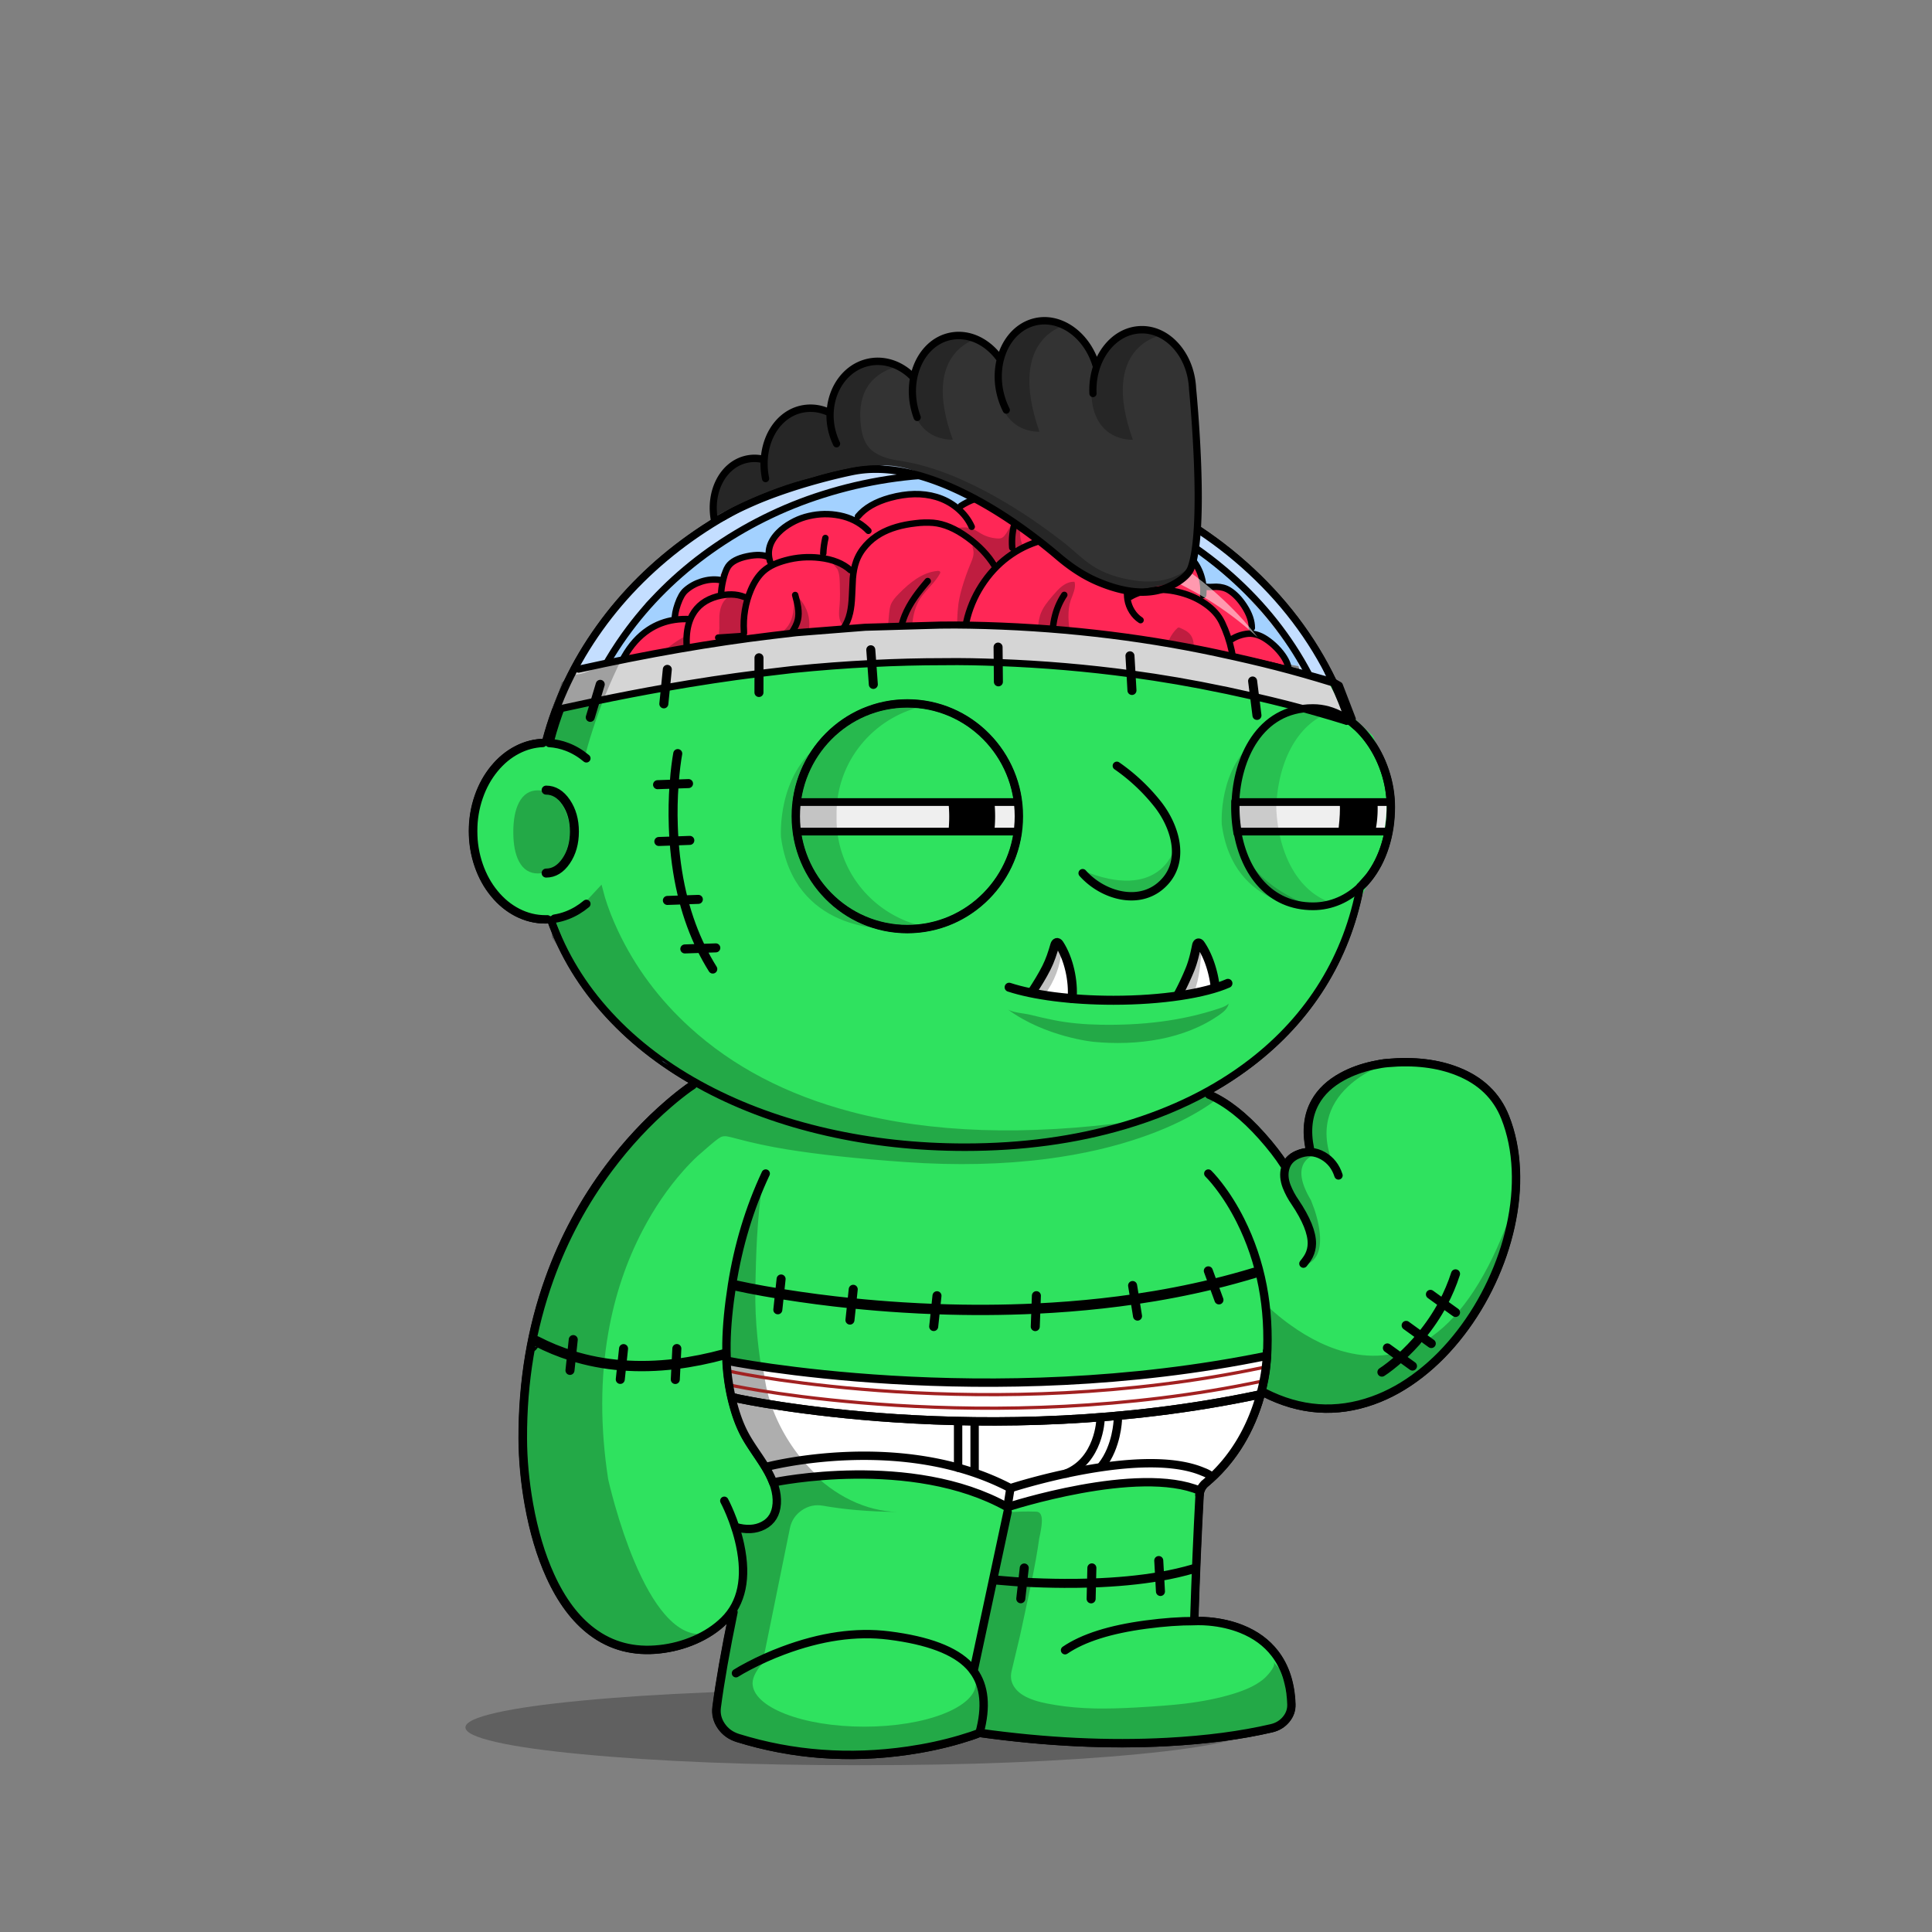 <svg xmlns="http://www.w3.org/2000/svg" xmlns:xlink="http://www.w3.org/1999/xlink" viewBox="0 0 3000 3000" width="100%" height="100%"><rect x="0" y="0" width="3000" height="3000" fill="#808080" stroke="none"/> <g id="Scene-1-39" overflow="visible">  <g id="Green_1000.svg_Layer-1_.__3CGroup.__3E" transform="translate(799.5 740.55)">   <path fill="#000" stroke="none" d="M137.05 632.7L101.65 670.7 59.2 689.25 59.8 714.35 102.25 777.85 129.95 816.65 189.55 875.05 253.55 922.55 280.85 940.95 260.55 955.4 226.2 988.2 182.85 1027.95 151.95 1065.1 120.4 1112.95 84.75 1171.95 55.15 1240.1 31.05 1320.65 16.25 1408.55 13.2 1502.1 17.25 1568.1Q31.75 1638.55 32.5 1641.1 32.95 1642.75 42.75 1672.4 47.7 1687.2 52.5 1701.7L90 1764.55 143 1807.45 188 1821.45 254.3 1814.65 299.5 1795.55Q266.65 1801.95 235.4 1765.95 210.4 1737.15 187.55 1682.65 171.25 1643.75 157.65 1595.9 153.4 1580.9 149.9 1566.85L147.3 1555.8Q128.75 1435.1 147.6 1328.1 162.65 1242.5 200.8 1169.55 228.1 1117.4 264.15 1076.8 275.45 1064.1 286.25 1054.1L294.8 1046.65Q316.65 1027.3 322.3 1024.65 326.2 1022.85 331.55 1023.55 335.2 1024.05 347.05 1027.25 383.3 1037.05 424.4 1043.75 498.25 1055.8 609.5 1063.55 727.5 1071.75 829.6 1058.4 911.3 1047.7 979.15 1023.8 1027.6 1006.75 1064.3 984.75 1082.65 973.8 1091.3 966.2L1074.4 955.05 1014.5 982.55 965.3 999.95Q711.525 1034.727 524.5 985.4 374.6 945.85 274.2 854.4 202.45 789.1 162.55 704.35 150.1 677.9 142.35 652.65L137.05 632.7M961.75 1001.2L954.55 1003.75 864.4 1022.5Q857.7 1023.9 915.3 1011.5 950.515 1003.866 961.75 1001.2Z"/>   <path fill="#000" stroke="none" d="M8.8 505.3Q0 522.25 0 551.1 0 579.85 8.8 596.6 18.7 615.35 38.15 615.35 58.65 615.35 73.1 596.45 87.6 577.55 87.6 550.8 87.6 524.05 73.1 505.15 58.65 486.25 38.15 486.25 18.75 486.25 8.8 505.3Z"/>   <path fill="#000" stroke="none" d="M1023.3 1963.85Q1023.85 1963.85 1025.05 1963.75L1130.45 1950.35 1170.75 1943.8Q1174.7 1943.2 1177.75 1940.8L1191.45 1930.6Q1203.8 1921.35 1202.6 1903.4 1202.25 1898.45 1200.3 1888.1 1198.4 1878.05 1198.15 1873.3L1189.45 1849.8 1180.35 1839.9Q1183.95 1844.05 1175.65 1854.9 1169.7 1862.6 1163.8 1867.3 1154.65 1874.6 1141.8 1880.4 1131.85 1884.9 1117.65 1889.3 1084.4 1899.45 1042.4 1904.5 1015.4 1907.75 965.75 1910.5 930 1912.45 903.7 1911.95 870.15 1911.25 841.95 1906.6 828.7 1904.4 820.35 1902.4 808.4 1899.5 799.45 1895.45 785.35 1889.15 778.5 1879.35 770.55 1868.15 773.7 1854.25 775.85 1844.6 781.7 1820.65 786.85 1799.65 789.2 1788.25 799.3 1741.8 804.15 1718.45 812.6 1677.55 816.65 1648.25 820.05 1632.9 820.7 1623.75 821.85 1606.75 812.25 1606.35 788.35 1605.45 764.9 1607.75L719.9 1814.75Q717.15 1827.2 716.25 1834 714.75 1844.75 715.6 1853.4 716.45 1861.85 721.5 1878.4 726.5 1894.7 727.25 1903.4 727.6 1907.35 726.45 1913.85 725.75 1917.55 724.25 1925.25 721.85 1939.35 727.25 1945.8 730.05 1949.15 735.2 1950.9 738.55 1952 744.85 1952.9 782 1957.95 827.35 1961.1 858.75 1963.3 910.15 1965.55L1023.3 1963.85Z"/>   <path fill="#000" stroke="none" d="M1477.65 1316.45L1526.2 1227.05 1546.55 1150.15Q1497.6 1283.35 1426.8 1334 1370.15 1374.55 1302.15 1360.7 1253.6 1350.8 1204.2 1314.65 1188.8 1303.4 1175.1 1290.85L1164.55 1280.55 1168.75 1337.7 1163.35 1390.25 1163.35 1421.95 1217.05 1441.6 1265.95 1446.6 1347.45 1427.95 1420.35 1380.6 1477.65 1316.45Z"/>   <path fill="#000" stroke="none" d="M1241.25 1053.4Q1245.15 1051.65 1248.1 1051.15L1245.35 1048.5 1225.25 1051.2 1202.4 1061.25 1199.5 1079.75Q1196.85 1098.9 1198.05 1101.85 1199.9 1106.55 1218.6 1137.85L1234.1 1170.9 1235.25 1185.55Q1236.2 1200.4 1235.1 1201.5 1234 1202.6 1230 1213.65 1228.05 1219.2 1226.25 1224.5 1258.35 1216.2 1251.7 1168.65 1249.65 1153.8 1243.95 1136.8L1238.65 1122.75Q1214.85 1082.95 1229.1 1063.05 1233.55 1056.85 1241.25 1053.4Z"/>   <path fill="#000" stroke="none" d="M1337.95 918.15Q1349.4 912.6 1357.8 909.95L1285.35 930.85 1256 952.7 1236.45 980.7 1231.25 1015.7Q1231 1017.2 1232.8 1030.5 1234.7 1044.35 1235.85 1046.75 1236.9 1048.95 1248.6 1054.7 1254.45 1057.6 1260.1 1060L1276.65 1075Q1256.9 1032.75 1265.25 997.3 1271.95 968.95 1296.2 946.2 1313.55 929.95 1337.95 918.15Z"/>   <path fill="#000" stroke="none" d="M431.3 16.6L365.4 38.95 284.4 86.55 201.25 155.05 127.95 240.75 75 319 47.1 413 87.6 422.2 110.6 437Q115.5 414.6 127.45 379.8 151.3 310.2 186.35 248.05 235.4 161.05 299.85 101.55 360.107 45.821 431.3 16.6M480.4 0Q455.241 6.814 431.3 16.6L480.4 0Z"/>   <path fill="#000" stroke="none" d="M386.75 1096.7Q386.9 1095.85 386.4 1095.1 385.9 1094.4 385.05 1094.25 384.3 1094.15 383.7 1094.5 383 1094.85 382.75 1095.55 350.2 1169.95 336.2 1250.2 313.05 1383 353.75 1481.25L353.9 1481.55 396.9 1552.45 397.15 1553.05 401.55 1570.05Q403.9 1579 403.55 1588.2 403.2 1597.5 400.2 1606.2L395.4 1620.35Q395.1 1621.2 394.25 1621.6L367.65 1633.25Q367.1 1633.5 366.55 1633.4L344.6 1630.9Q343.75 1630.8 343.05 1631.35 342.4 1631.9 342.3 1632.75 342.25 1633 342.35 1633.5L350.05 1662.8 350.1 1663.15 353.75 1712.85Q353.75 1713.35 353.65 1713.6L339.05 1762.7 314.8 1912.65Q314.75 1913.05 314.8 1913.4L320.8 1939.85Q321 1940.8 322 1941.3L381.3 1967.95Q381.55 1968.1 381.8 1968.1L450.8 1980.35 535.4 1984.35 595.6 1979.85 595.85 1979.85 679.45 1963.8 719.9 1950.8Q721.15 1950.4 721.3 1949.05L727.65 1898.1 727.65 1898 717.5 1865.6Q718.35 1869.15 718.35 1872.55 718.35 1886.3 704.75 1898.9 691.55 1911 667.6 1920.4 643.6 1929.75 612.45 1934.9 580.25 1940.2 544.95 1940.2 509.7 1940.2 477.45 1934.9 446.35 1929.75 422.35 1920.4 398.35 1911 385.2 1898.9 371.55 1886.3 371.55 1872.55 371.55 1865.1 377.05 1855.4 382.45 1845.9 390.15 1839.35L391.85 1833.55Q391.05 1833.9 390.25 1833.55 389.45 1833.2 389.15 1832.4 388.9 1831.85 389.05 1831.25L429.5 1632.15Q433.1 1614.4 448.15 1604.15 463.15 1593.95 481 1597.15 504.95 1601.4 532.5 1603.85 563.484 1606.568 596.3 1606.7 559.405 1605.736 524.1 1588.65 489.65 1572 460.35 1541.85 432.7 1513.5 413.9 1477.75 395.45 1442.7 389.25 1407.65 382.25 1368.3 379.05 1335.6 375.35 1298.2 375.85 1263 376.55 1214.9 378.4 1181.8 381 1135.95 386.75 1096.7Z"/>   <path fill="#000" stroke="none" d="M1118.6 1508.25L1107.9 1521.25Q1093.9 1536.95 1077.55 1550.7 1025.2 1594.7 968.8 1602.25L973.45 1604.3Q979.9 1606.6 988.8 1607.55 1017.35 1610.65 1059.95 1599.6L1064.35 1579.25 1073.2 1562.45 1083.7 1552.25 1118.6 1508.25Z"/>  </g>  <path id="Layer4-39_0_1_STROKES" stroke="#000" stroke-width="13" stroke-linejoin="miter" stroke-linecap="round" stroke-miterlimit="10" fill="none" d="M1124.35 2330.5L1127.05 2335.85Q1130.35 2342.7 1133.55 2350.45 1143.75 2375.2 1148.85 2399.2 1165.15 2475.95 1124.35 2516.25 1105.4 2534.95 1078.15 2546.75 1052.4 2557.9 1023.8 2561 964.1 2567.5 919.1 2533.7 880.35 2504.6 854.2 2447.1 832.3 2398.95 821 2335.6 811.75 2283.35 811.55 2233.8 811.15 2101.65 853.1 1985.3 886.6 1892.25 945.55 1813.5 987.7 1757.25 1038.25 1713.8 1054.05 1700.2 1068.85 1689.5L1080.45 1681.55"/>  <path id="Layer5-39_0_1_STROKES" stroke="#000" stroke-width="13" stroke-linejoin="miter" stroke-linecap="round" stroke-miterlimit="10" fill="none" d="M1188.65 1822.4Q1150.85 1903.1 1136.3 1995.55 1128.35 2046.15 1127.7 2085.6 1126.9 2134.9 1137.05 2175.3 1140.9 2190.5 1145.3 2202.7 1150.45 2216.95 1157 2229 1162 2238.25 1172.7 2254.1 1184.9 2272.15 1189.25 2279.45 1207.4 2310 1205.8 2334.75 1204.25 2358.9 1184.95 2368.95 1166.55 2378.55 1141.15 2371.05"/>  <path id="Layer6-39_0_1_STROKES" stroke="#000" stroke-width="13" stroke-linejoin="miter" stroke-linecap="round" stroke-miterlimit="10" fill="none" d="M1875.85 1822.35L1880.25 1826.95Q1885.8 1833.05 1891.7 1840.7 1910.55 1865.05 1925.7 1895.15 1974.05 1991.55 1966.85 2109.5L1964.85 2129Q1961.3 2153.3 1953.6 2177.6 1928.85 2255.25 1871.55 2303.1 1867.45 2306.5 1865.05 2311.25 1862.65 2316 1862.35 2321.3 1857.45 2411.05 1854 2517.3L1860.25 2517.15Q1868.3 2517.1 1876.85 2517.85 1904.35 2520.3 1927.5 2529.55 1959.95 2542.55 1979.15 2567.4 2003.15 2598.4 2004.9 2646.3 2005.4 2659.4 1996.7 2669.9 1988 2680.4 1974.05 2683.65 1903.5 2700.05 1812.6 2704.95 1675.2 2712.35 1520.65 2690.8 1509.95 2695.25 1490.7 2700.9 1452.2 2712.25 1409.5 2718.45 1272.85 2738.2 1145.55 2698.8 1129.1 2693.7 1119.85 2680.35 1110.55 2666.95 1112.55 2651.2 1120.2 2592.3 1138.55 2503.3"/>  <path id="Layer7-39_0_1_STROKES" stroke="#000" stroke-width="13" stroke-linejoin="miter" stroke-linecap="round" stroke-miterlimit="10" fill="none" d="M1142.45 2598.25Q1149.65 2593.65 1162.4 2586.95 1187.8 2573.6 1215.4 2563.25 1303.55 2530.15 1379.7 2539.65 1471.25 2551.1 1505.05 2587.15 1538.95 2623.35 1520.7 2690.85"/>  <path id="Layer8-39_0_1_STROKES" stroke="#000" stroke-width="13" stroke-linejoin="miter" stroke-linecap="round" stroke-miterlimit="10" fill="none" d="M1854.1 2517.4Q1820.75 2517.2 1779 2522.75 1695.5 2533.85 1653.45 2562.55"/>  <path id="Layer9-39_0_1_STROKES" stroke="#000" stroke-width="13" stroke-linejoin="miter" stroke-linecap="round" stroke-miterlimit="10" fill="none" d="M1511.35 2594.8L1564.25 2347.4"/>  <path id="Layer1-390-39_0_1_STROKES" stroke="#000" stroke-width="13" stroke-linejoin="miter" stroke-linecap="round" stroke-miterlimit="10" fill="none" d="M1962.85 2162.55Q2046.1 2205.1 2131.4 2174.7 2169.75 2161.05 2205.3 2133.25 2239.3 2106.75 2267.85 2069.6 2295.75 2033.4 2315.65 1990.85 2335.6 1948.25 2345.35 1904.05 2355.35 1858.65 2353.5 1816.35 2351.6 1771.95 2336.85 1734.8 2317.1 1685.15 2263.25 1663.75 2216.55 1645.15 2154.3 1650.7 2145.2 1651.4 2131.9 1654.35 2105.4 1660.2 2084.55 1671.5 2055.45 1687.25 2041.95 1711.55 2025.05 1741.9 2033.7 1783.9"/>  <path id="Layer1-391-39_0_1_STROKES" stroke="#000" stroke-width="13" stroke-linejoin="miter" stroke-linecap="round" stroke-miterlimit="10" fill="none" d="M2078.05 1825.25Q2071.5 1804.8 2054.15 1794.85 2035.35 1784 2014.55 1792.95 1999.35 1799.45 1995.35 1814.15 1991.75 1827.05 1997.55 1842.35 2002.7 1855.35 2010.55 1866.6 2037.1 1906.1 2036.7 1931.3 2036.5 1941.05 2032.3 1949.45 2029.6 1954.9 2023.6 1962.2"/>  <path id="Layer1-392-39_0_1_STROKES" stroke="#000" stroke-width="13" stroke-linejoin="miter" stroke-linecap="round" stroke-miterlimit="10" fill="none" d="M1994.05 1809.25Q1980.8 1788.45 1959.2 1764.2 1915.95 1715.7 1874.05 1698.5"/>  <path id="Layer1-393-39_0_1_STROKES" stroke="#000" stroke-width="13" stroke-linejoin="miter" stroke-linecap="round" stroke-miterlimit="10" fill="none" d="M910.15 1403.6Q896.35 1415.15 880.45 1421.25 864 1427.6 846.65 1427.6 823.8 1427.6 802.95 1416.85 782.8 1406.45 767.25 1387.45 751.7 1368.5 743.2 1343.9 734.35 1318.45 734.35 1290.6 734.35 1262.75 743.2 1237.3 751.7 1212.7 767.25 1193.75 782.8 1174.75 802.95 1164.35 823.8 1153.6 846.65 1153.6 864.05 1153.6 880.45 1159.9 896.4 1166.05 910.15 1177.6"/>  <path id="Layer1-394-39_0_1_STROKES" stroke="#000" stroke-width="14" stroke-linejoin="miter" stroke-linecap="round" stroke-miterlimit="10" fill="none" d="M847.65 1226.95Q865.8 1226.95 878.65 1245.8 891.5 1264.65 891.5 1291.35 891.5 1318 878.65 1336.9 865.8 1355.75 847.65 1355.75"/>  <path fill="#000" stroke="none" d="M1604.95 715.15Q1541.35 703.75 1475.55 703.75 1363.1 703.6 1256.15 737.45 1155.05 769.3 1068.6 830.7 984 890.95 926.1 971.9 867.05 1054.3 841.9 1149.45 841.35 1151.75 842.55 1153.8 843.75 1155.85 846.05 1156.45 848.35 1157.05 850.4 1155.85 852.4 1154.65 853.05 1152.4 877.5 1059.55 935.45 978.6 992.4 899.15 1075.3 840.05 1117.55 810.1 1163.9 787.05 1210.3 763.95 1259.65 748.4 1364.9 715.1 1475.55 715.25 1540.35 715.25 1602.9 726.45 1665.45 737.65 1724.55 759.85 1781.65 781.3 1832.7 811.85 1883.8 842.35 1927.8 881.4 2016.15 959.9 2064.65 1061.4 2078.85 1091.25 2089.2 1122.5 2091.7 1124.2 2094.25 1126.2L2104.15 1134.75Q2112.1 1142.4 2118.85 1151.35 2135.05 1172.75 2143.95 1199.3 2152.85 1225.9 2152.85 1252.95 2152.85 1283.25 2144.65 1310.15 2136.4 1337.05 2120.95 1357.4L2109.4 1370.5 2106.65 1373.15Q2091.65 1455.5 2049.4 1524.3 2007.05 1593.3 1939.3 1645.4 1856.85 1708.8 1743.9 1742.2 1630.9 1775.6 1497.95 1775.6 1387.1 1775.6 1284.8 1752.3 1182.05 1728.85 1098.05 1684.35 1010 1637.75 949.55 1572.05 889.05 1506.35 860.6 1426.35 859.75 1424.15 857.55 1423.15 855.35 1422.2 853.15 1423.1 851 1423.9 850.05 1426 849.05 1428 849.75 1430.2 878.9 1512.25 940.8 1579.55 1002.65 1646.9 1092.65 1694.55 1178.35 1739.95 1282.3 1763.6 1385.8 1787.25 1498.05 1787.25 1632.45 1787.25 1747.2 1753.35 1862.2 1719.35 1946.35 1654.65 2014.6 1602.2 2057.75 1533 2100.7 1464.1 2116.85 1381.6 2123.35 1375.4 2129.15 1368.15 2146.9 1345.9 2156.35 1316.2 2165.85 1286.5 2165.85 1253.05 2165.85 1223.9 2156.25 1195.25 2146.65 1166.55 2129.2 1143.55 2116 1125.8 2098.05 1112.85 2087.95 1083.5 2075.05 1056.5 2050.45 1004.9 2015.4 958.75 1980.3 912.6 1935.45 872.8 1890.6 833 1838.65 801.95 1786.75 770.9 1728.65 749.1 1668.5 726.55 1604.95 715.15Z"/>  <g id="body-shadow" transform="translate(722.75 2623.6)" opacity=".25">   <path fill="#000" stroke="none" d="M1224.05 58.7Q1224.05 46.75 1175.95 35.85 1129.5 25.35 1044.8 17.25 865.55 .05 612.05 .05 358.55 .05 179.3 17.25 94.6 25.35 48.1 35.85 0 46.75 0 58.7 0 70.65 48.1 81.55 94.55 92.1 179.3 100.2 358.6 117.4 612.05 117.4 865.5 117.4 1044.8 100.2 1129.5 92.1 1175.95 81.55 1224.05 70.65 1224.05 58.7Z"/>  </g>  <g id="glass-top-39" transform="translate(895.6 707.45)">   <path fill="#A3D1FF" stroke="none" d="M1120.7 327L1115.7 308.9 1072.05 254.4 1036.85 212.95 993.5 173.6 933.9 130.7 875.6 95.95 824.5 72.7 784.55 59.6 726.65 44.45 650.1 31.75 567.2 28.2 515.3 32.45 445.4 41.6 375.8 59.05 335.65 79.05 283.95 95.95 237.1 121.5 170.8 171.5 108.85 227.25 67.3 280.5 46.5 316.3 67.5 321.85 173.4 306.65 255.95 293.3 429.35 285 588.85 270.2Q806.2 282.75 809.9 282.5 813.3 282.15 893.7 289.95 975.1 297.75 977.1 299.15 978.9 300.35 1064.35 316.45 1092.6 321.8 1120.7 327Z"/>   <path fill="#C4DEFF" stroke="none" d="M1115.7 308.9L1120.7 327 1123.85 338.45 1167.25 351.75 1136.55 278.05 1074.8 208.4 1020.85 153.9 951.6 99.2 848.85 50.1 760.05 21.85 687.8 7.05 583.65 0 529.35 0 400.35 21.85 334.45 43.05 248.15 84.45 164.95 131.95 89.05 202.95 39.25 266.8 0 331.75 41.15 325.5 46.5 316.3 67.3 280.5 108.85 227.25 170.8 171.5 237.1 121.5 283.95 95.95 335.65 79.05 375.8 59.05 445.4 41.6 515.3 32.45 567.2 28.2 650.1 31.75 726.65 44.45 784.55 59.6 824.5 72.7 875.6 95.95 933.9 130.7 993.5 173.6 1036.85 212.95 1072.05 254.4 1115.7 308.9Z"/>  </g>  <g id="brain-39" transform="translate(948.1 767.05)">   <animateTransform attributeName="transform" additive="replace" type="translate" repeatCount="indefinite" dur="2.133s" keyTimes="0;.328;.391;.453;.516;1" values="1478,928.95;1478,928.95;1478,952.998;1478,953.142;1478,928.95;1478,928.95"/>   <animateTransform attributeName="transform" additive="sum" type="scale" repeatCount="indefinite" dur="2.133s" keyTimes="0;.328;.391;.453;.516;1" values="1,1;1,1;1,1.099;1,.853;1,1;1,1"/>   <animateTransform attributeName="transform" additive="sum" type="translate" repeatCount="indefinite" dur="2.133s" keyTimes="0;.328;.391;.453;.516;1" values="-529.9,-161.9;-529.9,-161.9;-529.9,-161.95;-529.9,-162.1;-529.9,-161.9;-529.9,-161.9"/>   <path fill="#FF2756" stroke="none" d="M991.9 189.6L973.1 159.95 945.25 143.75 923.65 143.45Q919.8 138 916.15 132 908.75 120 909.55 117.2 910.35 114.4 901.2 102.75L891.95 91.6 856.55 82.8 834.55 76.4 818.15 50.3Q807.65 45.7 797.1 40.95 775.95 31.45 775.55 30.65 775.15 29.8 757.45 29.7L739.8 29.75 706.15 43.7 686 16.4 645.15 2.95 595.7 .05 560.3 9.05 537.75 27.05 521.9 10.6 478.4 .05 430.9 5.95 396 22.4 376.2 43.6 360.9 34.05 322.5 31.1 285.9 41.1 262.3 55.05 246.3 82.7 245.25 97.35 216.45 91.5 184.95 104.5 171.15 124.8 171.15 132.8Q159.95 132 157.2 132.2 155.1 132.4 139.35 137.75L124.05 143.05 104.55 175.15 100.25 196.2 70.2 204.95 39.9 228.65 17.45 264.2 0 317.9Q4.4 319.2 83.7 304.5 123.35 297.2 162.1 289.6L256.9 273.55 341.45 266.85 388.65 260.95Q460.7 259.4 463.2 258.25 464.75 257.55 508.4 258.55 530.25 259.05 551.8 259.65L622.85 256.05 716.55 264.15 879.5 283.35 976.6 305.7 1047.55 323.85Q1055.1 304.6 1059.85 284.25L1053.65 283.4 1046.45 253.05 1014 222.35 993.15 216.15 991.9 189.6Z"/>   <g id="brain-shade-39" transform="translate(69.6 36.35)" opacity=".25">    <path fill="#000" stroke="none" d="M229.65 133.9Q223.7 124.55 214.9 117.9 215.25 127.95 215.15 133.05 215 141.45 213.85 148.05 210.75 165.25 200.9 174.35 199.15 176 195.45 178.75 191.65 181.6 190 183.1 184.85 187.7 181.4 194.45 178.1 200.85 176.8 208.3 175.5 215.75 175.9 224.15 176.35 235.75 180.5 237.55 182.75 238.55 188.85 237.65 192.1 237.2 197.5 236.4 207.5 235.95 214.6 235.9 214.7 227.8 215.25 223.5 216.1 216.7 218.45 211.8 220.15 208.35 223.8 203.85 229.15 197.2 229.75 196.35 235.95 187.6 238.1 176.2 240.2 165.05 237.9 154 235.6 143.2 229.65 133.9Z"/>    <path fill="#000" stroke="none" d="M137.85 139.2Q139.4 133.55 142.5 125.2 134.35 121.35 126.85 120.95 118.05 120.45 111.8 124.8 105.8 128.95 102.6 137.25 99.85 144.25 99.35 153.4 99.15 157.15 99.2 162.9 99.3 171.15 99.3 172.4 99.3 173.65 98.85 177.65 98.45 181.1 98.65 182.9 98.95 185.7 99.6 186.1 99.9 186.25 103.55 186.35 122.8 186.9 141.35 181.9 137.45 176.15 135.85 168.5 134.45 161.5 135.1 153.7 135.7 147 137.85 139.2Z"/>    <path fill="#000" stroke="none" d="M275.85 66.2Q272.15 67 276.25 72.4 278.5 75.3 282.55 80.3 284.75 84.85 285.6 91.3 286.1 95.1 286.35 102.9 286.65 113.8 286.65 119.25 286.65 128.35 286.05 135.6 285.85 138.4 285.35 144 285 148.85 285.25 152.4 286.05 162.3 291.35 167.45 305.15 129.5 308.1 89.25 308.35 86.35 308.15 84.6 307.85 82.05 306.65 80.45 304.9 78.4 302.5 77.35 294.4 73.05 289.45 70.85 285.4 68.8 282.8 67.7 278 65.7 275.85 66.2Z"/>    <path fill="#000" stroke="none" d="M442.35 85Q442.1 83.8 440.75 83.35 439.7 82.95 438.15 83.1 422 84.5 405.3 95.3 392.35 103.75 377.4 119.15 372.9 123.75 370.5 126.95 367.05 131.5 365.4 135.95 363.7 140.65 362.85 149.65 361.65 161.45 361.35 166.95 360.75 176.65 361.25 184.3 362.95 209.55 370.4 216.4 373.05 218.85 401.65 216.6 399.75 200.95 399.2 193.45 398.15 180.5 398.65 170.2 399.95 143.8 411.1 126.2 415.05 120 426.8 107.1 437.5 95.4 441.7 87.45 442.45 86.4 442.35 85Z"/>    <path fill="#000" stroke="none" d="M567.2 17.3Q567.9 14.3 568.2 12.8 568.8 10.15 568.9 8.3 569 5.85 568.35 3.75 567.6 1.35 565.95 0 558.25 1.75 552.1 12.1 548.95 17.75 547.35 20.55 544.55 25.6 542 28.45 539.9 31.05 536.85 32.3 534.6 32.9 532.35 32.75 518.65 32.3 506.5 25.65 500.95 22.3 498.15 20.65 493.2 17.75 489.5 16.7 486.1 15.75 481.75 15.6 478.85 15.5 473.85 15.8 465.95 16.2 465.1 16.45 460.95 17.6 466.25 21.65 469.3 24 474.15 27 476.85 28.65 482.25 32 487.4 35.3 497.55 42.9L516.5 57Q521.45 60.7 523.75 62.7 527.65 66.1 530.1 69.55 549.8 55.95 570.5 43.7 567.55 37.55 566.7 30.8 565.8 24 567.2 17.3Z"/>    <path fill="#000" stroke="none" d="M500 47.5Q494.75 44.1 492.1 44.7 492.45 46.2 493.2 49.1 493.9 51.7 494 53.55 494.25 57.9 492.7 63.15 491.75 66.2 489.15 72.35 481.6 90.55 476.15 109.2 472.55 121.3 470.6 133.85 468.9 147.3 468.6 159.85L467 195.8Q470.9 192.4 473.15 185.65 473.8 183.65 476.15 173.4 480.75 153.35 496.8 127.1 505.9 112.65 510.45 105.35 518.6 92.4 523.3 83.2 524.8 80.55 525.3 77.65 525.95 72.45 520.45 65.75 514.65 58.5 507.35 52.95 500.85 48.05 500 47.5Z"/>    <path fill="#000" stroke="none" d="M650.05 114.45Q652.6 106.05 650.85 100 641.55 99.4 631.85 106.55 628.15 109.3 624.1 113.55 621.65 116.1 617.05 121.45 609.25 130.5 605.65 135.75 599.85 144.15 597.35 152.05 595.2 159.45 594.35 167.2 592 181.95 591.4 196.5 591.2 207.1 591.4 210.45 592.05 220.65 595.1 222.2 596.6 223 601.55 222.4 608.2 221.6 608.4 221.6 615.7 221.6 622.4 222.1 630.1 222.65 636.65 223.45 648.876 224.947 649.1 226.4L643.6 181.15Q641.5 163.95 641.4 154.7 641.2 139.95 644.85 128.8 648.6 119.3 650.05 114.45Z"/>    <path fill="#000" stroke="none" d="M735.3 69.6Q730.6 68.2 730.65 72.3 730.65 74.65 731.9 80.4 731.8 91.4 732.05 100.15 732.5 117.25 735.45 117.05 766.1 114.95 796.3 107.95 790.35 101.4 782.25 97.95 774.1 94.55 765.3 94.95 760.7 95.2 760.1 95.2 757.15 95.1 755.2 93.95 752.75 92.45 751 88.45 749.3 83.75 748.2 81.55 746.35 77.7 742.8 74.3 739 70.7 735.3 69.6Z"/>    <path fill="#000" stroke="none" d="M814.5 171.5Q813.35 170.85 811.95 171 811.05 171.4 810.5 171.95 802.9 178.85 797.35 190.45 793.3 198.8 789.2 212.55 787.2 219.25 786.25 221.65 784.35 226.7 781.95 230 781.25 231 775.9 234.8 771.45 237.95 771.5 240 771.55 243.65 777.45 243.95 780.6 244.1 785.75 243.4 798.1 242.8 809.55 247.75 813.3 249.4 814.95 249.75 818.05 250.5 820.2 249.35 822 248.4 823.3 246 824.1 244.5 825.1 241.45L831.05 222.9Q833.15 216.25 834.05 212.7 835.5 206.95 835.85 202.25 836.25 196.6 835.05 191.6 833.75 186.05 830.7 182.15 828 178.6 823.3 175.8 820.45 174.1 814.5 171.5Z"/>    <path fill="#000" stroke="none" d="M47.95 183.75Q38.65 188.25 28 195.8 6.75 210.9 .05 226.15 10.85 225.9 25.5 222.5 33.95 220.55 50.8 216.15L47.1 201.3 47.95 183.75Z"/>   </g>   <path id="Layer2-390-39_0_1_STROKES" stroke="#000" stroke-width="10" stroke-linejoin="round" stroke-linecap="round" fill="none" d="M963.4 226.3Q970.4 221.5 979.3 218.95 987.15 216.7 993.6 216.85 1000.75 217.25 1007.25 219.85 1013.75 222.3 1021.9 228.35 1030.5 234.75 1037.55 242.75 1051.1 258.15 1052.95 271.8 1053.5 275.75 1053.05 279.6M924.1 144.1Q928.75 144.8 940.6 144.1 952.15 144.3 960.5 149.55 973.35 157.6 984 173.95 995.8 192.1 995.75 207.95M712.5 44.35Q725.35 32.8 744.65 29.5 762.85 26.45 782 31.4 801.2 36.4 815.2 47.95 830.15 60.3 835 77.05 837.35 85.2 838.1 97.35 839.35 117.55 839.4 117.85M839.4 79.15Q854.6 77.4 872.5 83.05 891.4 88.95 901.4 99.7 911.8 110.85 916.8 126.1 921.8 141.4 920.15 156.95M806.5 159.95Q821.95 150.6 843.65 149 864.25 147.5 885.65 153.3 907.25 159.1 923.85 170.8 941.5 183.15 949.4 199.45 959.6 220.7 964.5 243.7 965.4 247.95 966.1 252.25 969.2 271.1 968.6 290.3M543.95 232.4Q546.4 224.9 549.3 212.05 549.75 209.95 550.2 208.1 553 195.85 554.15 191.55 562.3 161.55 580.2 136.05 598.05 110.55 622.7 93.8 647.35 77 676.55 70.45 705.75 63.9 734.65 68.65 760.45 72.85 777.25 85.4 786.95 92.65 793.35 102.7 800.15 113.4 801.8 125.1 802.7 131.35 802.15 144.5 801.65 157.3 802.7 163.85 804.3 173.7 809.65 182.2 815 190.7 822.95 195.9M543.95 18.5Q563.05 6.15 588.45 1.85 613.4 -2.45 638.05 2.05 663.75 6.7 682.8 19.8 703.45 34.05 712.5 55.8M697.9 260.35Q690.5 251.9 687.9 235.45 686.1 224.6 686.55 213.65 686.9 203.95 688.95 194.2 693.35 173.35 704.5 156.7M623.7 83.45Q621.95 62.15 628.55 41.85M384.15 34.75Q400.4 15.15 434.05 5.9 473.65 -4.85 505.6 4.55 523.6 9.85 537.95 21.6 553.1 34 560.75 50.95M361.4 208.65Q368.45 199.05 371.75 184.75 374.25 173.85 374.9 158 376.05 132.6 376.15 131.15 377.45 115.9 381.25 105.15 386.1 91.4 396.45 79.85 406.05 69.05 419.1 61.6 441.1 49.1 473.55 45.5 487.15 43.7 500.85 44.75 526.1 46.95 554.3 67.45 580.65 86.6 596.15 111.3M330.25 92.25Q330.75 80.5 333.55 68.35M247.8 105.2Q240 81.1 260.55 60 268.85 51.5 280.7 44.85 291.35 38.85 302.15 35.75 326 29 349.5 32.35 375.1 35.95 393.35 50.75 397.15 53.85 400.35 57.2M167.15 223.05L200.65 220.8Q202.6 220.65 203.7 220.35 205.3 219.85 206.1 218.75 206.95 217.65 207.1 216 207.2 215 207.05 213 205.95 196.6 208.7 180.3 211.4 164.1 217.85 148.85 225.85 130.15 237.5 119.7 244.25 113.7 253.6 109.4 261.25 105.85 271.55 103.05 297.55 95.95 324.55 99.1 355.1 102.6 372.55 118.35M453.55 253.7Q447.95 238.95 449.15 221.1 449.55 215.15 450.7 209.3 452.7 198.95 456.85 188.7 462.5 174.85 472.55 160.4 480 149.65 492.45 135.2M171.65 156Q171.65 147 174.75 133.65 178.15 119 182.55 112.55 190.15 101.35 212.25 96.75 233.65 92.3 245.75 98.1M169.1 133.4Q155.55 131.45 141.15 136 126.95 140.5 116.45 149.8 109.6 155.9 104.35 170.95 99.4 185.15 99.7 195.4 111.25 193.7 123.85 194.4 125.2 191.1 126.85 188.1 138.65 166.35 165.55 159.05 189.3 152.65 207.2 159.75M263.6 269.35Q260.85 253.2 267.25 238.05 269.35 233.15 277.2 221.5 278.55 219.35 280.15 217.05 288.85 204.4 290.85 195.05 292.7 186.65 291.1 175.9 290.05 169.1 286.65 156.85M129.15 287.35Q126.55 280.65 123.85 270.3 120.1 255.9 118.75 242.65 118.15 236.8 118 231.2 117.5 209.95 123.85 194.4M-.85 316.4Q.2 308.4 3.45 296.5 8.8 277.1 17.1 260.55 19 256.75 21.05 253.1 36.55 225.75 58.85 210.9 77.3 198.65 99.7 195.4"/>  </g>  <path fill="#2FE25F" stroke="none" d="M1767.3 1000.95Q1743.9 998.8 1709.5 992.65 1670.95 985.35 1651.65 982.15 1618.3 976.55 1593.55 975.15 1562.15 973.4 1535.2 977.55 1479.65 969.55 1400.25 975 1381.25 976.3 1332.8 980.7 1289.95 984.6 1265.3 985.95 1246 987.55 1227.3 991.95 1212.1 994.8 1180.45 995.6 1150.45 996.3 1134.3 999.95 1104.85 1007.45 1053.05 1013.2 996 1019.55 970.3 1024.95 958.3 1026.95 952.45 1028.35 942.65 1030.6 935.3 1033.95 932.3 1035.45 925.8 1035.95 919.3 1036.45 916.3 1037.95 914.55 1039.15 910.8 1039.85 905.95 1040.75 905.3 1040.95 898.55 1042.8 891.45 1043.35L874.4 1083.7 851 1146.8 844.7 1152.65 797.1 1167.95 763.25 1200.95 740.7 1252.95 740.7 1315.55 755.95 1366.2 783.35 1403.95 835.65 1426.55 861.2 1428.75 887.7 1494.2 931.95 1556.15 970.9 1597.7 1032.8 1648.15 1080.6 1677.35 1077.6 1683.9 991.3 1760.35 910.1 1868.8 852.95 1991.3 820.7 2127.4 813.95 2224.1 820.3 2315.3 837.35 2394.2 868.7 2470.05 906.8 2520.15 954.35 2551.15 1032.95 2560.95 1086.75 2542.8 1126.7 2515.15 1140.95 2502.3 1131.05 2552.3 1115.85 2643.5 1118.5 2672.85 1132.35 2689.85 1183.45 2707.6 1261.55 2723.95 1337.15 2723.95 1403.75 2718.6 1452.65 2710.2 1529.5 2689.85 1571.4 2695.9 1697.55 2705.1 1797.3 2704.8 1874.55 2699.25 1941.4 2689.85 1976.4 2682.7 2003.3 2662.55 2007.25 2645.35 2003.1 2613.2 1977 2561.05 1933.35 2530.3 1856.35 2516.4 1867.1 2310.9Q1878.7 2297.55 1882.6 2294.5 1886.5 2291.4 1929.6 2236.05L1954.6 2180.85 1965.15 2161.55 1996.3 2174.85 2058.4 2186.15 2128.95 2179.05 2172.95 2155.7 2222.25 2120.2 2264.35 2076.1 2309.45 2015.4 2333.8 1951.5 2351 1886.3 2356.15 1820.75 2349.5 1767.15 2331.85 1718.45 2299 1683.9 2254.6 1658.75 2204.1 1651.75 2160.6 1649.35 2113 1659.7 2065.2 1687.15 2038.35 1717.4 2033.4 1756.95 2038.35 1790.25 2012.15 1795.9 2000.65 1804.75 1996.3 1811.05 1957.65 1752.8 1916.95 1721.3 1876.35 1694.5 1907.8 1677.35 1971.5 1627.8 2016.6 1578.25 2064.35 1513.65 2090 1460.6 2109.45 1400.45 2156.7 1310.45Q2155.1 1305.75 2153.65 1300.9 2150.75 1291.15 2151.6 1290.25 2172.8 1268.05 2154.25 1203 2148.45 1182.7 2139.4 1160.55L2131.5 1142.45 2089.1 1102.25 2069.1 1060.15Q2062.35 1059.5 2055.35 1059.95 2046.45 1050.75 2038.1 1048.3 2034.95 1047.4 2028.6 1046.45 2019.6 1045.1 2015.4 1044.3 2007.9 1043.15 1995.65 1039.75 1979.65 1035.35 1975.85 1034.45 1892.4 1019.4 1871.2 1015.85 1813.75 1006.2 1767.3 1000.95Z"/>  <g id="brain-outline-39" transform="translate(848.85 731)">   <path fill="#000" stroke="none" d="M84.25 303.6Q83.85 304.3 83.5 304.95 89.75 304.75 96.65 303.55 97.45 302.2 98.2 300.85 91.25 302.2 84.25 303.6M45.5 313.2L41.05 323.35 45.5 313.2Q42.4 313.45 40 313.55 14.55 363.85 .2 418.15 -.4 420.45 .8 422.5 2 424.55 4.35 425.15 6.65 425.75 8.65 424.55 10.7 423.35 11.3 421.1 26.2 364.55 53.55 312.4 49.05 312.9 45.5 313.2M1065.9 159Q1023.75 121.6 974.9 92.4 926.05 63.15 871.45 42.7 814.9 21.45 755.15 10.75 695.35 .05 633.45 .05 527.75 -.1 427.15 31.7 379.9 46.6 335.55 68.7 291.2 90.75 250.8 119.4 171.35 176 116.8 252.2 98.85 277.25 84.25 303.6 91.25 302.2 98.2 300.85 111.05 278.8 125.6 258.5 179.1 183.75 257.1 128.2 296.85 100 340.4 78.35 384.05 56.65 430.45 42.05 529.5 10.7 633.45 10.9 694.35 10.9 753.2 21.45 812 31.95 867.65 52.8 921.35 72.95 969.35 101.7 1017.3 130.4 1058.7 167.1 1131.85 231.95 1176 313.9 1177.8 313.85 1182 313.6 1185.85 313.4 1188 313.35 1142.5 227 1065.9 159Z"/>   <path id="Layer1-399-39_0_1_STROKES" stroke="#000" stroke-width="11" stroke-linejoin="round" stroke-linecap="round" fill="none" d="M84.25 303.6Q91.25 302.2 98.2 300.85 106.65 299.2 115.1 297.6 167.05 287.7 216.75 279.7 287.05 268.4 352.9 260.95 364.05 259.7 375.2 258.55 463.6 249.2 548.7 246.35 599.05 244.6 648.2 245.15 655.65 245.2 663.05 245.35 724.5 246.45 784.55 250.7 914.35 259.9 1037.55 284.05L1043.75 285.25Q1054.1 287.3 1064.1 289.3 1101.35 296.9 1133.3 304.5 1142.1 306.6 1150.95 308.85 1185.6 317.5 1221.75 327.95L1230.85 333.25 1250.95 385.45M84.25 303.6Q65.4 307.35 46.3 311.35L45.5 313.2 41.05 323.35"/>  </g>  <g id="shine-39" transform="translate(1603.95 788)">   <path fill="#FFF" stroke="none" d="M338.45 188.55Q328.95 177.65 327.1 175.45 298 143.2 264.05 115.8 219.05 80.1 168.45 53 117.85 25.85 63.25 8.2 48.5 3.55 39.25 1.35L39.25 1.4Q34.45 -.1 29.35 .05 16.85 .4 8.25 9.5 -.35 18.6 0 31.1 .25 43.7 9.15 52.45 18.05 61.15 30.4 60.9L35.1 61.25Q115.3 70.2 198.3 105.15 280.15 140.35 340.7 194.35L349.25 202 338.45 188.55Z" fill-opacity=".53"/>  </g>  <path fill="#D5D5D5" stroke="none" d="M1948.1 1081.65L1948.25 1082.6Q1974.3 1088.5 1997.6 1094.4 2043.2 1105.85 2091.05 1120.6L2090.9 1120.2 2090.8 1120Q2043.8 1105.4 1998.9 1093.9 1975 1087.8 1948.1 1081.65M1550.05 1029.5L1550.05 1028.75Q1529.4 1027.95 1508.6 1027.55 1486.75 1027.15 1464.7 1027.45 1482.9 1027.7 1501 1028.05 1525.6 1028.5 1550.05 1029.5M1754.6 1018.35L1756.25 1046.4Q1828.7 1056.2 1899.1 1071L1905.6 1072.3Q1927.7 1077 1948.1 1081.65L1945.05 1057.45 1948.1 1081.65Q1975 1087.8 1998.9 1093.9 2043.8 1105.4 2090.8 1120L2073.25 1079 2063.2 1060.1Q2019.4 1046.65 1977.05 1035.85 1937.35 1025.75 1889.35 1015.55L1882.95 1014.15Q1697.55 974.95 1498.05 971.25 1479.05 970.9 1459.95 970.65L1343.5 974 1236.55 982.45Q1218.5 984.55 1200.35 986.7 1059.1 1003.55 898.35 1039.1 1059.1 1003.55 1200.35 986.7 1218.5 984.55 1236.55 982.45 1213.55 984.45 1190.35 987.2 1048.15 1004.05 886.3 1039.6L873.2 1064.55 862.3 1089.25 858.2 1100.15Q892 1092.75 925 1086.1L932.05 1062.65 925 1086.1Q980.45 1074.95 1033.55 1065.95L1036.2 1039.4 1033.55 1065.95Q1108 1053.35 1177.7 1045.05 1178.1 1045 1178.55 1044.95L1178.55 1021.4 1178.55 1044.95Q1204.9 1041.85 1231.05 1039.6 1293.2 1033.3 1353.75 1030.3L1352.15 1008.95 1353.75 1030.3 1353.85 1030.3Q1409.95 1027.45 1464.7 1027.45 1486.75 1027.15 1508.6 1027.55 1529.4 1027.95 1550.05 1028.75L1549.8 1004.8 1550.05 1028.75Q1655.2 1032.7 1756.25 1046.4L1754.6 1018.35M1756.3 1047.45L1756.25 1046.4Q1655.2 1032.7 1550.05 1028.75L1550.05 1029.5Q1655.1 1033.75 1756.3 1047.45M1756.25 1046.4L1756.3 1047.45Q1827.4 1057.1 1896.55 1071.4L1903.1 1072.8Q1926.65 1077.7 1948.25 1082.6L1948.1 1081.65Q1927.7 1077 1905.6 1072.3L1899.1 1071Q1828.7 1056.2 1756.25 1046.4Z"/>  <path id="Layer2-39_0_1_STROKES" stroke="#000" stroke-width="14" stroke-linejoin="miter" stroke-linecap="round" stroke-miterlimit="10" fill="none" d="M1756.25 1046.4L1756.3 1047.45M1948.1 1081.65L1948.25 1082.6M1550.05 1028.75L1550.05 1029.5M1756.3 1047.45L1757.7 1072.15M1754.6 1018.35L1756.25 1046.4M1356.1 1062.75L1353.75 1030.3 1352.15 1008.95M1178.55 1045.9L1178.5 1075.3M1549.8 1004.8L1550.05 1028.75M1550.05 1029.5L1550.3 1058.75M1945.05 1057.45L1948.1 1081.65M1948.25 1082.6L1951.8 1110.9M932.05 1062.65L925 1086.1M1033.55 1065.95L1033.35 1067.85M1178.55 1044.95L1178.55 1045.9M1036.2 1039.4L1033.55 1065.95M1033.35 1067.85L1030.8 1092.95M1178.55 1021.4L1178.55 1044.95M925 1086.1L924.15 1088.9 916.55 1113.9"/>  <path id="Layer2-39_0_2_STROKES" stroke="#000" stroke-width="11" stroke-linejoin="round" stroke-linecap="round" fill="none" d="M1948.1 1081.65Q1927.7 1077 1905.6 1072.3L1899.1 1071Q1828.7 1056.2 1756.25 1046.4 1655.2 1032.7 1550.05 1028.75M1459.95 970.65L1343.5 974 1236.55 982.45Q1218.5 984.55 1200.35 986.7 1059.1 1003.55 898.35 1039.1M2067.3 1059.6Q2023.75 1046.15 1981.7 1035.35 1942.3 1025.25 1894.6 1015.05L1888.25 1013.65Q1704.1 974.45 1506 970.75 1483.1 970.3 1459.95 970.65M1464.7 1027.45Q1409.95 1027.45 1353.85 1030.3L1353.75 1030.3Q1293.2 1033.3 1231.05 1039.6 1210.35 1042.05 1189.45 1044.55 1184 1045.2 1178.55 1045.9M1550.05 1028.75Q1529.4 1027.95 1508.6 1027.55 1486.75 1027.15 1464.7 1027.45M1948.1 1081.65Q1975 1087.8 1998.9 1093.9 2043.8 1105.4 2090.8 1120L2090.9 1120.2M1178.55 1045.9Q1108.35 1054.65 1033.35 1067.85 979.95 1077.25 924.15 1088.9 899.35 1094.05 874.05 1099.65"/>  <g id="outline-39" transform="translate(734.7 703.65)">   <path fill="#000" stroke="none" d="M1421.9 491.55Q1412.3 462.85 1394.85 439.85 1381.65 422.1 1363.7 409.15 1353.6 379.8 1340.7 352.8 1316.1 301.2 1281.05 255.05 1245.95 208.9 1201.1 169.1 1156.25 129.3 1104.3 98.25 1052.4 67.2 994.3 45.4 934.15 22.85 870.6 11.45 807 .05 741.2 .05 628.75 -.1 521.8 33.75 420.7 65.6 334.25 127 249.65 187.25 191.75 268.2 132.7 350.6 107.55 445.75 107 448 108.15 450 108.15 450.05 108.2 450.1 109.4 452.15 111.7 452.75 114 453.35 116.05 452.15 117.4 451.35 118.15 450.1 118.5 449.45 118.7 448.7 143.15 355.85 201.1 274.9 258.05 195.45 340.95 136.35 383.2 106.4 429.55 83.35 475.95 60.25 525.3 44.7 630.55 11.4 741.2 11.55 806 11.55 868.55 22.75 931.1 33.95 990.2 56.15 1047.3 77.6 1098.35 108.15 1149.45 138.65 1193.45 177.7 1281.8 256.2 1330.3 357.7 1344.5 387.55 1354.85 418.8 1357.35 420.5 1359.9 422.5L1369.8 431.05Q1377.75 438.7 1384.5 447.65 1400.7 469.05 1409.6 495.6 1418.5 522.2 1418.5 549.25 1418.5 579.55 1410.3 606.45 1402.05 633.35 1386.6 653.7L1375.05 666.8 1372.3 669.45Q1357.3 751.8 1315.05 820.6 1272.7 889.6 1204.95 941.7 1122.5 1005.1 1009.55 1038.5 896.55 1071.9 763.6 1071.9 652.75 1071.9 550.45 1048.6 447.7 1025.15 363.7 980.65 275.65 934.05 215.2 868.35 154.75 802.75 126.35 722.85 126.3 722.75 126.25 722.65 125.4 720.45 123.2 719.45 121 718.5 118.8 719.4 116.65 720.2 115.7 722.3 115.3 723.05 115.2 723.85 114.95 725.15 115.4 726.5 144.55 808.55 206.45 875.85 262.25 936.6 340.95 981.35 349.5 986.2 358.3 990.85 444 1036.25 547.95 1059.9 651.45 1083.55 763.7 1083.55 898.1 1083.55 1012.85 1049.65 1083.7 1028.7 1142.8 996.15 1179.7 975.8 1212 950.95 1280.25 898.5 1323.4 829.3 1366.35 760.4 1382.5 677.9 1389 671.7 1394.8 664.45 1412.55 642.2 1422 612.5 1431.5 582.8 1431.5 549.35 1431.5 520.2 1421.9 491.55Z"/>   <path id="Layer1-397-39_0_1_STROKES" stroke="#000" stroke-width="13" stroke-linejoin="miter" stroke-linecap="round" stroke-miterlimit="10" fill="none" d="M1228.5 1458.85Q1311.75 1501.4 1397.05 1471 1435.4 1457.35 1470.95 1429.55 1504.95 1403.05 1533.5 1365.9 1561.4 1329.7 1581.3 1287.15 1601.25 1244.55 1611 1200.35 1621 1154.95 1619.15 1112.65 1617.25 1068.25 1602.5 1031.1 1582.75 981.45 1528.9 960.05 1482.2 941.45 1419.95 947 1410.85 947.7 1397.55 950.65 1371.05 956.5 1350.2 967.8 1321.1 983.55 1307.6 1007.85 1290.7 1038.2 1299.35 1080.2M1343.7 1121.55Q1337.15 1101.1 1319.8 1091.15 1301 1080.3 1280.2 1089.25 1265 1095.75 1261 1110.45 1257.4 1123.35 1263.2 1138.65 1268.35 1151.65 1276.2 1162.9 1302.75 1202.4 1302.35 1227.6 1302.15 1237.35 1297.95 1245.75 1295.25 1251.2 1289.25 1258.5M118.15 450.1Q132.45 450.95 146.1 456.2 162.05 462.35 175.8 473.9M115.2 723.85Q113.75 723.9 112.3 723.9 89.45 723.9 68.6 713.15 48.45 702.75 32.9 683.75 17.35 664.8 8.85 640.2 0 614.75 0 586.9 0 559.05 8.85 533.6 17.35 509 32.9 490.05 48.45 471.05 68.6 460.65 87.55 450.9 108.15 450M175.8 699.9Q162 711.45 146.1 717.55 136.35 721.3 126.35 722.85M454.3 1118.65Q416.5 1199.35 401.95 1291.8 394 1342.4 393.35 1381.85 392.55 1431.15 402.7 1471.55 406.55 1486.75 410.95 1498.95 416.1 1513.2 422.65 1525.25 427.65 1534.5 438.35 1550.35 450.55 1568.4 454.9 1575.7 473.05 1606.25 471.45 1631 469.9 1655.15 450.6 1665.2 432.2 1674.8 406.85 1667.35 411.55 1681.5 414.5 1695.45 430.8 1772.2 390 1812.5 371.05 1831.2 343.8 1843 318.05 1854.15 289.45 1857.25 229.75 1863.75 184.75 1829.95 146 1800.85 119.85 1743.35 97.95 1695.2 86.65 1631.85 77.4 1579.6 77.2 1530.05 76.8 1397.9 118.75 1281.55 152.25 1188.5 211.2 1109.75 253.35 1053.5 303.9 1010.05 319.7 996.45 334.5 985.75L340.95 981.35M1141.55 1118.65L1145.95 1123.25Q1151.5 1129.35 1157.4 1137 1176.25 1161.35 1191.4 1191.45 1239.75 1287.85 1232.55 1405.8L1230.55 1425.3Q1227 1449.6 1219.3 1473.9 1194.55 1551.55 1137.25 1599.4 1133.15 1602.8 1130.75 1607.55 1128.35 1612.3 1128.05 1617.6 1123.15 1707.35 1119.7 1813.6L1125.95 1813.45Q1134 1813.4 1142.55 1814.15 1170.05 1816.6 1193.2 1825.85 1225.65 1838.85 1244.85 1863.7 1268.85 1894.7 1270.6 1942.6 1271.1 1955.7 1262.4 1966.2 1253.7 1976.7 1239.75 1979.95 1169.2 1996.35 1078.3 2001.25 940.9 2008.65 786.35 1987.1 775.65 1991.55 756.4 1997.2 717.9 2008.55 675.2 2014.75 538.55 2034.5 411.25 1995.1 394.8 1990 385.55 1976.65 376.25 1963.25 378.25 1947.5 385.9 1888.6 404.25 1799.6M1259.7 1105.55Q1246.45 1084.75 1224.85 1060.5 1183.2 1013.8 1142.8 996.15M1119.7 1813.6Q1086.35 1813.45 1044.65 1819 961.15 1830.1 919.1 1858.8M408.1 1894.5Q415.3 1889.9 428.05 1883.2 453.45 1869.85 481.05 1859.5 569.2 1826.4 645.35 1835.9 736.9 1847.35 770.7 1883.4 774.15 1887.1 777.05 1891.1L829.95 1643.7M777.05 1891.1Q802.75 1926.45 786.35 1987.1M390 1626.75L392.7 1632.1Q396 1638.95 399.2 1646.7 403.5 1657.05 406.85 1667.35"/>   <path id="Layer1-397-39_0_2_STROKES" stroke="#000" stroke-width="14" stroke-linejoin="miter" stroke-linecap="round" stroke-miterlimit="10" fill="none" d="M113.35 523.25Q131.5 523.25 144.35 542.1 157.2 560.95 157.2 587.65 157.2 614.3 144.35 633.2 131.5 652.05 113.35 652.05"/>  </g>  <g id="body-shade-39" transform="translate(797 1023.2)">   <path fill="#000" stroke="none" d="M386.8 814.45Q386.95 813.6 386.45 812.85 385.95 812.15 385.1 812 384.35 811.9 383.75 812.25 383.05 812.6 382.8 813.3 350.25 887.7 336.25 967.95 313.1 1100.75 353.8 1199L353.95 1199.3 396.95 1270.2 397.2 1270.8 401.6 1287.8Q403.95 1296.75 403.6 1305.95 403.25 1315.25 400.25 1323.95L395.45 1338.1Q395.15 1338.95 394.3 1339.35L367.7 1351Q367.15 1351.25 366.6 1351.15L344.65 1348.65Q343.8 1348.55 343.1 1349.1 342.45 1349.65 342.35 1350.5 342.3 1350.75 342.4 1351.25L350.1 1380.55 350.15 1380.9 353.8 1430.6Q353.8 1431.1 353.7 1431.35L339.1 1480.45 314.85 1630.4Q314.8 1630.8 314.85 1631.15L320.85 1657.6Q321.05 1658.55 322.05 1659.05L381.35 1685.7Q381.6 1685.85 381.85 1685.85L450.85 1698.1 535.45 1702.1 595.65 1697.6 595.9 1697.6 679.5 1681.55 719.95 1668.55Q721.2 1668.15 721.35 1666.8L723.55 1649.1Q723.1 1658.6 727.25 1663.55 730.05 1666.9 735.2 1668.65 738.55 1669.75 744.85 1670.65 782 1675.7 827.35 1678.85 858.75 1681.05 910.15 1683.3L1023.3 1681.6Q1023.85 1681.6 1025.05 1681.5L1130.45 1668.1 1170.75 1661.55Q1174.7 1660.95 1177.75 1658.55L1191.45 1648.35Q1203.8 1639.1 1202.6 1621.15 1202.25 1616.2 1200.3 1605.85 1198.4 1595.8 1198.15 1591.05L1189.45 1567.55 1180.35 1557.65Q1183.95 1561.8 1175.65 1572.65 1169.7 1580.35 1163.8 1585.05 1154.65 1592.35 1141.8 1598.15 1131.85 1602.65 1117.65 1607.05 1084.4 1617.2 1042.4 1622.25 1015.4 1625.5 965.75 1628.25 930 1630.2 903.7 1629.7 870.15 1629 841.95 1624.35 828.7 1622.15 820.35 1620.15 808.4 1617.25 799.45 1613.2 785.35 1606.9 778.5 1597.1 770.55 1585.9 773.7 1572 775.85 1562.35 781.7 1538.4 786.85 1517.4 789.2 1506 799.3 1459.55 804.15 1436.2 812.6 1395.3 816.65 1366 820.05 1350.65 820.7 1341.5 821.85 1324.5 812.25 1324.1 788.35 1323.2 764.9 1325.5L719.9 1532.5Q717.15 1544.95 716.25 1551.75 714.75 1562.5 715.6 1571.15 716.35 1578.55 720.3 1592.15L717.55 1583.35Q718.4 1586.9 718.4 1590.3 718.4 1604.05 704.8 1616.65 691.6 1628.75 667.65 1638.15 643.65 1647.5 612.5 1652.65 580.3 1657.95 545 1657.95 509.75 1657.95 477.5 1652.65 446.4 1647.5 422.4 1638.15 398.4 1628.75 385.25 1616.65 371.6 1604.05 371.6 1590.3 371.6 1582.85 377.1 1573.15 382.5 1563.65 390.2 1557.1L391.9 1551.3Q391.1 1551.65 390.3 1551.3 389.5 1550.95 389.2 1550.15 388.95 1549.6 389.1 1549L429.55 1349.9Q433.15 1332.15 448.2 1321.9 463.2 1311.7 481.05 1314.9 505 1319.15 532.55 1321.6 563.55 1324.3 596.4 1324.5 559.45 1323.5 524.15 1306.4 489.7 1289.75 460.4 1259.6 432.75 1231.25 413.95 1195.5 395.5 1160.45 389.3 1125.4 382.3 1086.05 379.1 1053.35 375.4 1015.95 375.9 980.75 376.6 932.65 378.45 899.55 381.05 853.7 386.8 814.45M727.25 1621.15Q727.6 1625.1 726.45 1631.6 725.8 1635.1 724.45 1642.15L727.15 1620.2Q727.2 1620.7 727.25 1621.15M38.2 204Q18.8 204 8.85 223.05 .05 240 .05 268.85 .05 297.6 8.85 314.35 18.75 333.1 38.2 333.1 58.7 333.1 73.15 314.2 87.65 295.3 87.65 268.55 87.65 241.8 73.15 222.9 58.7 204 38.2 204M164.55 .2L164.55 3.2Q156.6 2.55 146.8 5.8 140.75 7.85 129.25 13.35 117.3 19.1 111.7 21.05 101.9 24.55 94 24.2L75 36.75 47.15 130.75 87.6 139.95 110.6 154.75Q114.45 137.3 123.6 109.2 141.85 53.05 168.25 0 166.95 0 164.55 .2M1091.35 683.95L1074.45 672.8 1014.55 700.3 965.35 717.7Q711.6 752.5 524.55 703.15 374.65 663.6 274.25 572.15 202.5 506.85 162.6 422.1 150.15 395.65 142.4 370.4L137.1 350.45 101.7 388.45 59.25 407 59.85 432.1 102.3 495.6 130 534.4 189.6 592.8 253.6 640.3 280.9 658.7 260.6 673.15 226.25 705.95 182.9 745.7 152 782.85 120.45 830.7 84.8 889.7 55.2 957.85 31.1 1038.4 16.3 1126.3 13.25 1219.85 17.3 1285.85Q31.8 1356.3 32.55 1358.85 33 1360.5 42.8 1390.15 47.75 1404.95 52.55 1419.45L90.05 1482.3 143.05 1525.2 188.05 1539.2 254.35 1532.4 299.55 1513.3Q266.7 1519.7 235.45 1483.7 210.45 1454.9 187.6 1400.4 171.3 1361.5 157.7 1313.65 153.45 1298.65 149.95 1284.6L147.35 1273.55Q128.8 1152.85 147.65 1045.85 162.7 960.25 200.85 887.3 228.15 835.15 264.2 794.55 275.5 781.85 286.3 771.85L294.85 764.4Q316.7 745.05 322.35 742.4 326.25 740.6 331.6 741.3 335.25 741.8 347.1 745 383.35 754.8 424.45 761.5 498.3 773.55 609.55 781.3 727.55 789.5 829.65 776.15 911.35 765.45 979.2 741.55 1027.65 724.5 1064.35 702.5 1082.7 691.55 1091.35 683.95M961.85 718.95L954.6 721.5 864.45 740.25Q857.75 741.65 915.35 729.25 950.55 721.6 961.85 718.95M1526.2 944.8L1546.55 867.9Q1497.6 1001.1 1426.8 1051.75 1370.15 1092.3 1302.15 1078.45 1253.6 1068.55 1204.2 1032.4 1188.8 1021.15 1175.1 1008.6L1164.55 998.3 1168.75 1055.45 1163.35 1108 1163.35 1139.7 1217.05 1159.35 1265.95 1164.35 1347.45 1145.7 1420.35 1098.35 1477.65 1034.2 1526.2 944.8M1338 635.85Q1349.45 630.3 1357.85 627.65L1285.4 648.55 1256.05 670.4 1236.5 698.4 1231.3 733.4Q1231.05 734.9 1232.85 748.2 1234.75 762.05 1235.9 764.45 1236.35 765.45 1238.95 767.1L1225.25 768.95 1202.4 779 1199.5 797.5Q1196.85 816.65 1198.05 819.6 1199.9 824.3 1218.6 855.6L1234.1 888.65 1235.25 903.3Q1236.2 918.15 1235.1 919.25 1234 920.35 1230 931.4 1228.05 936.95 1226.25 942.25 1258.35 933.95 1251.7 886.4 1249.65 871.55 1243.95 854.55L1238.65 840.5Q1214.85 800.7 1229.1 780.8 1233.55 774.6 1241.25 771.15 1242.7 770.5 1244 770.05 1246.05 771.15 1248.65 772.4 1254.5 775.3 1260.15 777.7L1276.7 792.7Q1256.95 750.45 1265.3 715 1272 686.65 1296.25 663.9 1313.6 647.65 1338 635.85Z" fill-opacity=".25"/>  </g>  <path id="Layer1-39_0_1_STROKES" stroke="#000" stroke-width="14" stroke-linejoin="miter" stroke-linecap="round" stroke-miterlimit="10" fill="none" d="M1052.4 1170.15L1051 1178.55Q1049.35 1189.5 1048.1 1202 1047.3 1209.75 1046.75 1217.55L1069.15 1216.75M1023.05 1306.65L1046.7 1305.85Q1045.9 1294.5 1045.5 1282.9 1044.35 1249.95 1046.75 1217.55L1021.05 1218.45M1071.15 1304.95L1046.7 1305.85Q1050.2 1354.5 1061.3 1397.35L1084.4 1396.55M1106.8 1504.75Q1097.1 1489.25 1088.95 1472.65L1063.4 1473.5M1111.5 1471.85L1088.95 1472.65Q1071.75 1437.55 1061.3 1397.35L1036.3 1398.2M890.15 2080.1L887.5 2105.1M968.25 2094.1L965.5 2120.05M887.5 2105.1L885.05 2127.95M965.5 2120.05L963.15 2141.95M1212.9 1986L1210.45 2008.9M1324.9 2002L1322.6 2023.7M1210.45 2008.9L1207.8 2033.85M1051 2094L1049.8 2117.9 1048.6 2142.1M2260.15 1978Q2252.45 2001.85 2240.7 2024L2260.15 2038M2183.45 2058.05L2206.55 2074.75Q2226.55 2050.65 2240.7 2024L2221.15 2009.85M2154.3 2093.05L2174.8 2107.85Q2182.85 2100.55 2190.65 2092.45 2199 2083.75 2206.55 2074.75L2222.5 2086.25M2145.8 2130.65Q2150.9 2127.45 2159.05 2121.1 2167.05 2114.85 2174.8 2107.85L2193.3 2121.25M1607.55 2059.95L1608.6 2032 1609.3 2011.9M1758.7 1996.15L1762.15 2017.4M1449.85 2059.85L1452.75 2032.75 1454.95 2012M1322.6 2023.7L1319.8 2049.85M1883.8 1993.95L1892.8 2018.5M1762.15 2017.4L1766.35 2043.65M1876.25 1973.35L1883.8 1993.95M1853.95 2435.8Q1829.4 2443.05 1800.7 2448.05L1801.95 2471.25M1799.3 2423.2L1800.7 2448.05Q1753.4 2456.15 1694.9 2458.1L1694.3 2482.7M1695.45 2434.6L1694.9 2458.1Q1674.35 2458.75 1652.45 2458.65 1620.1 2458.5 1588 2456.7L1585.05 2482.55M1545.95 2453.45L1576.25 2455.95Q1582.1 2456.35 1588 2456.7L1590.45 2434.75"/>  <path id="Layer1-39_0_2_STROKES" stroke="#000" stroke-width="16" stroke-linejoin="round" stroke-linecap="round" fill="none" d="M965.5 2120.05Q924.95 2116.85 887.5 2105.1 859.45 2096.3 833.15 2082.7M1125.6 2102.7Q1086.6 2113.35 1049.8 2117.9 1006.1 2123.25 965.5 2120.05"/>  <path id="Layer1-39_0_3_STROKES" stroke="#000" stroke-width="16" stroke-linejoin="miter" stroke-linecap="round" stroke-miterlimit="10" fill="none" d="M1210.45 2008.9Q1212.95 2009.3 1215.45 2009.7 1268.2 2018.15 1322.6 2023.7M1143.95 1996.45L1162.7 2000.35Q1185 2004.75 1210.45 2008.9M1608.6 2032Q1634.5 2030.75 1660 2028.75 1712.4 2024.65 1762.15 2017.4M1322.6 2023.7Q1361.7 2027.7 1401.65 2030.2 1427.35 2031.8 1452.75 2032.75 1532.35 2035.65 1608.6 2032M1762.15 2017.4Q1825.1 2008.2 1883.8 1993.95 1916.5 1985.95 1947.9 1976.45"/>  <path fill="#000" stroke="none" d="M832.25 2091.1L831.95 2091.2 829.9 2092.3 829.65 2092.4 829.6 2092.45 829.55 2092.45 828.7 2092.95 827.8 2093.9 825.5 2096.65 824.9 2097.65 824.85 2097.75 824.85 2097.8 824.8 2097.8 824.8 2097.85 824.75 2098.05 824.5 2098.6 824.5 2098.65 824.55 2098.7 824.55 2098.75 824.65 2099.25 825.1 2099.45 825.2 2099.45 825.2 2099.5 825.4 2099.45 825.8 2099.4 826 2099.35 826.1 2099.35 827.35 2098.95 827.95 2098.65 828.25 2098.55 830.3 2097.45 830.55 2097.35 830.6 2097.3 830.65 2097.3 831.5 2096.8 832.4 2095.85 834.7 2093.1 835.3 2092.1 835.35 2092 835.35 2091.95 835.4 2091.95 835.4 2091.9 835.45 2091.7 835.7 2091.15 835.7 2091.1 835.65 2091.05 835.65 2091 835.55 2090.5 835.1 2090.3 835 2090.3 835 2090.25 834.8 2090.3 834.4 2090.35 834.2 2090.4 834.1 2090.4 832.85 2090.8 832.25 2091.1Z"/> </g><defs><style>.cls-1-204{fill:#8cc9ff;}.cls-2-204{fill:#fff;}.cls-3-204{opacity:0.32;}.cls-4-204,.cls-5-204,.cls-6-204,.cls-7-204{fill:none;}.cls-4-204,.cls-7-204{stroke:#000;stroke-width:13px;}.cls-4-204{stroke-linecap:round;}.cls-4-204,.cls-6-204,.cls-7-204{stroke-miterlimit:10;}.cls-6-204{stroke:#a12121;stroke-width:5px;}</style></defs><path class="cls-1-204" d="M1030.44,1649.18l7.67,4.68q-5.37-3.66-10.78-7.22Z"/><path class="cls-2-204" d="M1456,2300c40,8,81,14,111,42,74-23,150-34,227-37,24.06-.86,48.12-1,71.55,6,2.59-2.94,11.46-12.94,14.76-15.56,3.87-3.07,47-58.42,47-58.42l25-55.24,7-12.86c2.77-22.39,4.8-44.89,9.69-66.91-3,0-5,4-8,5-90,16-175,28-264,34a1984.81,1984.81,0,0,1-204,5c-120-3-236-9-358-29-3-1-5-4-8-5-2,37,5,73,24,106,17,28.83,38.92,56,49.19,86.44,11.76-5.63,26.43-7,38.81-9.44C1313,2279,1382,2284,1456,2300Z"/><path class="cls-3-204" d="M1765.63,1740.3l-.62.08-3.4,1.21C1766.13,1740.51,1768,1740,1765.63,1740.3Z"/><path class="cls-3-204" d="M1199.57,2304.5c2.83-.79,5.65-1.61,8.43-2.5,4-1,9,0,13,0l30-6a127.05,127.05,0,0,1,18.27-4.53c-42.27-39.18-71.6-93.32-80.47-143.32q-2.4-13.56-4.46-26.9c-18.49-3.09-37-6.36-55.83-9,2.55,36.75,10,73.92,24.78,109.48a1.4,1.4,0,0,0,.15.3l43,70.9a2.56,2.56,0,0,1,.24.56l2.86,11"/><path class="cls-4-204" d="M1865.3,2310.86a25.17,25.17,0,0,0-2.89,10.42"/><path class="cls-5-204" d="M1129.19,2128.3l13.26,3s393.84,82.19,818.57-7.83"/><path class="cls-6-204" d="M1129.19,2128.3l13.26,3s393.84,82.19,818.57-7.83"/><path class="cls-6-204" d="M1128.29,2149.37l13.26,3s393.84,82.19,818.57-7.83"/><path class="cls-7-204" d="M1127.62,2112.76s404.77,82,841.28-7.81"/><path class="cls-7-204" d="M1133.38,2168.74l13.22,3s384.77,83.67,808.43-6.12"/><path class="cls-7-204" d="M1202.65,2301.53s212.56-44.6,361.64,38.81c0,0,203.41-66.46,299.28-25.36"/><path class="cls-7-204" d="M1190,2277.75s209.77-55.75,379,33.11c0,0,203.41-66.46,299.28-25.36a49.37,49.37,0,0,1,14.2,7.94"/><path class="cls-7-204" d="M1133.38,2168.74l13.22,3s384.77,83.67,808.43-6.12"/><path class="cls-4-204" d="M1127.94,2109.19a323.69,323.69,0,0,0,9.1,66c4.69,18.63,10.62,36.6,19.91,53.7,13.08,24.09,33.7,47.25,43.47,73.16"/><path class="cls-4-204" d="M1967.47,2098q-.21,5.7-.57,11.51s-3.62,117-95.28,193.58a25.66,25.66,0,0,0-6.32,7.81"/><line class="cls-4-204" x1="1569.01" y1="2310.86" x2="1564.29" y2="2340.34"/><path class="cls-4-204" d="M1708.91,2204.41s-2.19,63.46-53.63,83.81"/><path class="cls-4-204" d="M1735.72,2205.12s-1.28,41.28-24.82,70.88"/><line class="cls-4-204" x1="1513.37" y1="2208.38" x2="1513.37" y2="2285.67"/><line class="cls-4-204" x1="1487.74" y1="2207.67" x2="1487.74" y2="2279.05"/><defs><style>.cls-1-347{fill:#333;}.cls-2-347{opacity:0.25;}</style></defs><g id="Layer_36_copy_6" data-name="Layer 36 copy 6"><g id="Hair_Mohawk_copy_6" data-name="Hair_Mohawk copy 6"><path class="cls-1-347" d="M1645.13,865.91l35.19,24.77s41.2,16.81,45.49,17.69,42.06,7.08,42.92,7.08,34.56-6.19,37.45-7.08,25.21-7.07,25.21-7.07l13.74-16.81S1858,857.94,1858,857.06s2.58-44.15,3.44-45.52,0-63,0-63L1858,690.73s-2.6-53.42-3-55.9-5.57-47.61-5.57-51.15-12.88-34.5-13.74-36.27-24.89-20.35-25.75-23-37.76-11.5-39.48-11.5-32.62,9.73-34.34,11.5-24,24.77-24.89,27.42-6.86,16.81-6.86,16.81l-12-23L1682,528.83s-20.6-17.69-23.18-18.58-35.19-12.38-35.19-12.38-23.66,3-26.42,5.94-20.79,18.83-23.37,21.48-22.31,29.2-22.31,29.2-16.31-18.58-18-20.35-32.62-11.5-32.62-11.5-21.45,1.77-23.17,2.65-30,9.73-30.9,10.62-18,20.35-18,22.12-9.44,28.31-9.44,28.31l-22.32-19.47s-44.63-5.3-46.35-4.42-30,15-30,15.93-18,20.34-18,20.34l-11.16,20.35-2.57,20.35-28.33-5.31-36,9.73-20.6,23.89-12.87,14.16-6.43,31.85-15-2.66-21,8.85-22.76,15-12.71,22.26-4.3,45.76s79.67-45,151.77-60.94c0,0,48.93-16.81,97.86-19.47s81.54,17.7,81.54,17.7,55.79,26.54,56.65,26.54,53.22,26.54,54.08,27.42,62.66,44.24,62.66,44.24Z"/></g><g id="Layer_37_copy_6" data-name="Layer 37 copy 6"><path class="cls-2-347" d="M1802,521s-95.09,16.72-42.89,161.81c0,0-61.93,4.42-64.58-72.54,0,0,5.82-42.74,15.74-55.88s25.83-29.94,25.83-29.94l27.68-9.71,26.29,2.85Z"/><path class="cls-2-347" d="M1656.92,504.32s-95.09,17.15-42.89,166c0,0-61.93,4.54-64.58-74.44,0,0,5.82-43.85,15.73-57.32S1591,507.85,1591,507.85l27.68-10,26.29,2.92Z"/><path class="cls-2-347" d="M1522.44,524.37s-95.08,16.36-42.89,158.36c0,0-61.93,4.32-64.58-71,0,0,5.82-41.83,15.74-54.68s25.84-29.31,25.84-29.31l27.68-9.51,26.28,2.8Z"/><path class="cls-2-347" d="M1764.51,901.75c-20.7-2.77-42.1-8.31-60.76-18.67-2.45-1.36-4.83-2.81-7.16-4.33-16.19-10.56-29.84-24.63-45.06-36.49-33-25.72-67.61-49.46-104.08-70-44.17-24.85-92.15-46.47-142.35-55.5-2.6-.46-5.21-.89-7.82-1.27-14.78-2.15-30.51-5.9-42.48-15.32-15.66-12.32-18.41-34.43-19-53-.7-21.18,4.84-42.86,20.43-58,10-9.7,24-17.44,38-19.55l-11.93-2.92-26.29-2.45-27.68,8.33s-15.92,14.42-25.84,25.68c-7.16,8.14-12.19,29.53-14.43,40.78l-9.27-2.36-26.29-2.54-27.68,8.64s-15.92,15-25.84,26.63c-6.42,7.56-11.12,26.14-13.64,38.31l-10.69-1-27.68,8.63s-15.92,15-25.84,26.63-15.74,49.68-15.74,49.68c0,34.47,100.86-24.8,100.86-24.8q-.57-2.54-1.09-5c15.29,4.34,32.94-6.54,32.94-6.54,51.81-7.44,80.64-18.58,94.85-31.07l-1.07,5.41,25.62-2.48,54,6.9,50.94,16.81,37.53,16.81,30.81,16.08,62,40.17,39.93,34,47.21,39.33,48,18.18,44.56,4.42,29.62-6.24L1840.52,896l4.42-13.27C1822.35,901.2,1792.75,905.53,1764.51,901.75Z"/></g><path d="M1865.05,718c-2.27-59.38-7.38-111.84-7.7-115.11-1.28-26.69-10.95-51.4-27.24-69.59-16.58-18.51-38-28.1-60.33-27s-42.76,12.76-57.54,32.83a100.06,100.06,0,0,0-9,14.88c-18.13-43.92-59.67-69.66-98.75-59.47-24.92,6.49-43.84,26.17-53.28,51.75-21.68-25.21-51.74-36.22-80.06-28.85-27,7-47,29.59-55.46,58.34-20.53-17.73-46.67-24.49-71.27-18.09-33.18,8.65-56.08,39.13-60.31,75.13a71.09,71.09,0,0,0-43.13-2.49c-32.5,8.47-54.88,39.21-59.2,76.5a62.31,62.31,0,0,0-25.9,1.19c-38.52,10-61.23,54.88-51.71,102.09a5.76,5.76,0,0,0,2.94,4,5.42,5.42,0,0,0,4.84.1l13.81-6.48.42-.22c81.2-46.94,199.19-69.91,200.38-70.14a174,174,0,0,1,31.15-3.06c39.94-.42,83.5,11,133.12,34.91,36.66,17.67,73.26,40.46,111.91,69.68,12.76,9.64,25.21,19.64,37,29.71,21.07,17.95,41.57,31,62.67,40,26,11.05,49.93,16.58,71.47,16.58q25.23,0,46.08-10.12c8.54-4.16,29-15.49,34.6-30.8C1864.67,856.36,1868.21,800.43,1865.05,718Zm-21,162.19c-3.38,9.29-17.15,18.71-28.92,24.44-28.67,14-65.18,11.7-108.53-6.69-20.05-8.51-39.61-21-59.81-38.23-12-10.21-24.61-20.34-37.54-30.11-39.24-29.67-76.46-52.84-113.78-70.82-51.17-24.66-96.3-36.44-138-36a185.33,185.33,0,0,0-33.09,3.26c-1.2.23-120.76,23.48-203.59,71.29l-7,3.29c-4.86-38.43,13.89-73.41,44.69-81.44a51.63,51.63,0,0,1,22.41-.8,121.47,121.47,0,0,0,2.42,25.83,5.63,5.63,0,0,0,5.45,4.58,5.69,5.69,0,0,0,1.15-.12,5.76,5.76,0,0,0,4.32-6.81c-9.43-46.61,12.25-90.7,49.36-100.37a60.85,60.85,0,0,1,39.68,3.39A107.37,107.37,0,0,0,1294,691.53a5.55,5.55,0,0,0,5,3.19,5.45,5.45,0,0,0,2.49-.61,5.82,5.82,0,0,0,2.5-7.71,95.18,95.18,0,0,1-6.74-18.78c-10.9-44.46,11.46-88.77,49.85-98.78,22.79-5.93,47.25,1.43,65.61,19.7a118.48,118.48,0,0,0,2,47.73,122.67,122.67,0,0,0,4.27,13.85,5.58,5.58,0,0,0,5.2,3.68,5.48,5.48,0,0,0,2-.39,5.81,5.81,0,0,0,3.2-7.44,110.47,110.47,0,0,1-3.86-12.51c-11.73-47.83,10-94.87,48.35-104.87,26.13-6.8,54.25,5,73.39,30.85l0,0a117.53,117.53,0,0,0,.75,53.89,120.88,120.88,0,0,0,9.6,26,5.56,5.56,0,0,0,4.94,3.08,5.39,5.39,0,0,0,2.59-.66,5.83,5.83,0,0,0,2.35-7.76,109.69,109.69,0,0,1-8.67-23.45c-11.72-47.82,10-94.86,48.36-104.86,36.49-9.51,75.71,18,89.27,62.71a6.63,6.63,0,0,0,.48,1.12,119.82,119.82,0,0,0-5.32,41.73,5.62,5.62,0,0,0,5.84,5.46,5.68,5.68,0,0,0,5.31-6c-1.12-24.05,5.4-47,18.37-64.61,12.75-17.3,30.22-27.35,49.19-28.29s37.29,7.33,51.59,23.3c14.55,16.24,23.18,38.44,24.3,62.49,0,.11,0,.21,0,.32C1846.45,606,1867.17,816.75,1844.09,880.18Z"/></g><defs><style>.cls-1-262,.cls-5-262{fill:#efefef;}.cls-2-262,.cls-3-262{fill:none;}.cls-2-262,.cls-3-262,.cls-4-262,.cls-5-262{stroke:#000;}.cls-2-262,.cls-3-262,.cls-5-262{stroke-linecap:round;}.cls-2-262{stroke-linejoin:round;stroke-width:12px;}.cls-3-262,.cls-4-262,.cls-5-262{stroke-miterlimit:10;stroke-width:13px;}.cls-4-262{fill:#232323;}.cls-6-262{opacity:0.18;}.cls-7-262{opacity:0.15;}</style></defs><g id="SQUINT_REG" data-name="SQUINT REG"><path class="cls-1-262" d="M2152.34,1243.52,1917,1247.64l6.66,43.67h225.65S2154.87,1261.46,2152.34,1243.52Z"/><path class="cls-1-262" d="M1579.56,1243.52l-345.45,4.12,9.77,43.67h331.19S1583.28,1261.46,1579.56,1243.52Z"/><rect x="1484.51" y="1248.04" width="49.06" height="40.94"/><polygon points="2090.16 1250.16 2090.16 1288.63 2126.16 1288.63 2128.89 1248.04 2090.16 1250.16"/><path class="cls-2-262" d="M1577.22,1245.47H1237c10.7-86.39,83.57-153.22,171.86-153.22s161.17,66.83,171.86,153.22Z"/><path class="cls-2-262" d="M1577.22,1291.31H1237.28c11.49,85.49,84,151.38,171.62,151.38s160.13-65.89,171.63-151.38Z"/><path class="cls-2-262" d="M2154.16,1245.47H1918.39c2.41-66.06,36.57-146,120.4-146,64.39,0,117,71.82,120.37,146Z"/><path class="cls-2-262" d="M2152.28,1291.31H1921.42c11,64.58,50.55,116,117.37,116,56.71,0,104.27-46.43,117.12-116Z"/><ellipse class="cls-3-262" cx="1408.9" cy="1267.47" rx="173.21" ry="175.21"/><path class="cls-4-262" d="M1479.33,1291.31c.65-7.55,1.12-15.49,1.12-23.68a216.73,216.73,0,0,0-1.24-22.16"/><path class="cls-4-262" d="M1537.61,1245.47a210.45,210.45,0,0,1,1.12,21.81,208.34,208.34,0,0,1-1.37,24"/><path class="cls-5-262" d="M1921.91,1294.1a227.88,227.88,0,0,1-3.66-41.09q0-4.26.18-8.61"/><path class="cls-4-262" d="M2084.66,1291.31c1.1-10.78,2.5-23.12,2.5-36.26,0-3.25-.11-6.44-.29-9.58"/><path class="cls-4-262" d="M2132.49,1245.47q.23,4.56.23,9.29a168.61,168.61,0,0,1-3.83,36.54"/><path class="cls-6-262" d="M1299,1271.76c0-.91,0-1.81,0-2.72h0c0-.52,0-1,0-1.57s0-1,0-1.57h0c0-.91,0-1.81,0-2.73,0-83.72,61-153.38,141.56-168.06a176.42,176.42,0,0,0-31.65-2.86c-95.66,0-173.21,76.53-173.21,170.92,0,.91,0,1.82,0,2.72h0c0,.52,0,1,0,1.57s0,1,0,1.57h0c0,.91,0,1.81,0,2.72,0,94.4,77.55,170.92,173.21,170.92a176.42,176.42,0,0,0,31.65-2.86C1360,1425.15,1299,1355.49,1299,1271.76Z"/><path class="cls-7-262" d="M1981.8,1254.76h2.94l-3-.12c0-.37,0-.74,0-1.11s0-.75,0-1.12l3-.11h-2.94c2.92-69,32.43-130.24,87.37-147.63a96.19,96.19,0,0,0-30.38-4.92c-76.12,0-116.86,70.93-120.29,152.66h-.1c0,.37,0,.74,0,1.11s0,.74,0,1.11h.1c3.43,81.74,44.17,152.67,120.29,152.67a96.19,96.19,0,0,0,30.38-4.92C2014.23,1385,1984.72,1323.74,1981.8,1254.76Z"/><path class="cls-6-262" d="M1276,1153.56S1132.63,1355,1376.16,1441.83c0,0-143.73,5.17-163.45-142C1212.71,1299.87,1205.71,1203.08,1276,1153.56Z"/><path class="cls-6-262" d="M1953.91,1145.73s-128.54,184.84,89.78,264.47c0,0-128.85,4.74-146.53-130.24C1897.16,1280,1890.88,1191.16,1953.91,1145.73Z"/></g><defs><style>.cls-1-454{opacity:0.18;}.cls-2-454{fill:none;stroke:#000;stroke-linecap:round;stroke-miterlimit:10;stroke-width:13px;}</style></defs><g id="REG_NOSE" data-name="REG NOSE"><path class="cls-1-454" d="M1822.63,1320s-22.59,80.57-141.18,31.81l16.52,19.34s26.34,14.43,28.88,15.28,40.72,5.31,40.72,5.31l33.67-15.52,21.39-20.35,3.59-23.87Z"/><path class="cls-2-454" d="M1734.22,1189.16a295.76,295.76,0,0,1,64.21,60.54c25.52,33,42,84.17,10.65,119-35.82,39.89-96.11,23-127.94-12.84"/></g><defs><style>.cls-1-424{opacity:0.25;}.cls-2-424{fill:#fff;}.cls-3-424{opacity:0.24;}.cls-4-424{fill:none;stroke:#000;stroke-linecap:round;stroke-miterlimit:10;stroke-width:14px;}</style></defs><g id="mouth_teeth"><path class="cls-1-424" d="M1564.15,1566.87c7.48,5.56,25.91,6.5,35.09,8.76,12.24,3,24.5,5.88,36.85,8.33,24.2,4.81,48.24,6.79,72.94,7.22,62.81,1.09,124.89-5.4,184.64-25.47,5.11-1.71,10.36-3.61,14.25-7.34-1.56,7.28-6.94,12.1-12.73,16.27-55.44,39.93-130.38,49.55-197,43.11C1698.16,1617.75,1622.93,1610.49,1564.15,1566.87Z"/><polygon class="cls-2-424" points="1609.38 1540.08 1643.35 1464.25 1657.12 1492.06 1667.74 1542.9 1649.85 1550.59 1609.38 1542.9 1609.38 1540.08"/><polygon class="cls-2-424" points="1856.75 1474.2 1847.07 1507.05 1830.17 1542.9 1856.75 1540.08 1889.63 1533.36 1882.45 1508.55 1871.5 1474.2 1858.46 1466.61 1856.75 1474.2"/><path class="cls-3-424" d="M1643.35,1464.25l-34,75.83v2.82l12.39,2.36c15.52-21.24,25-45.25,26.69-70.69Z"/><path class="cls-3-424" d="M1858.46,1466.61l-1.71,7.59-9.68,32.85-16.9,35.85,24.06-2.56c8.62-21.43,10-45.92,11.7-69.38Z"/><path class="cls-4-424" d="M1906.73,1526.94c-35.46,15.7-101.82,26.27-177.83,26.27-65.8,0-124.38-7.92-161.93-20.24"/><path class="cls-4-424" d="M1602.8,1540.08c7.87-12.13,15.56-24.41,22.07-37.33,5.81-11.51,9.52-23,13.08-35.38,1.16-4,4.19-5.55,6.85-1.45,15,23.06,22.29,57.49,20,84.67"/><path class="cls-4-424" d="M1830.17,1542.9a409,409,0,0,0,18-38.52c4.62-11.82,7.31-23.52,9.82-36.06.81-4.08,3.5-5.78,6.2-1.84,11.85,17.3,19.87,41.79,22.6,64.67"/></g></svg>
